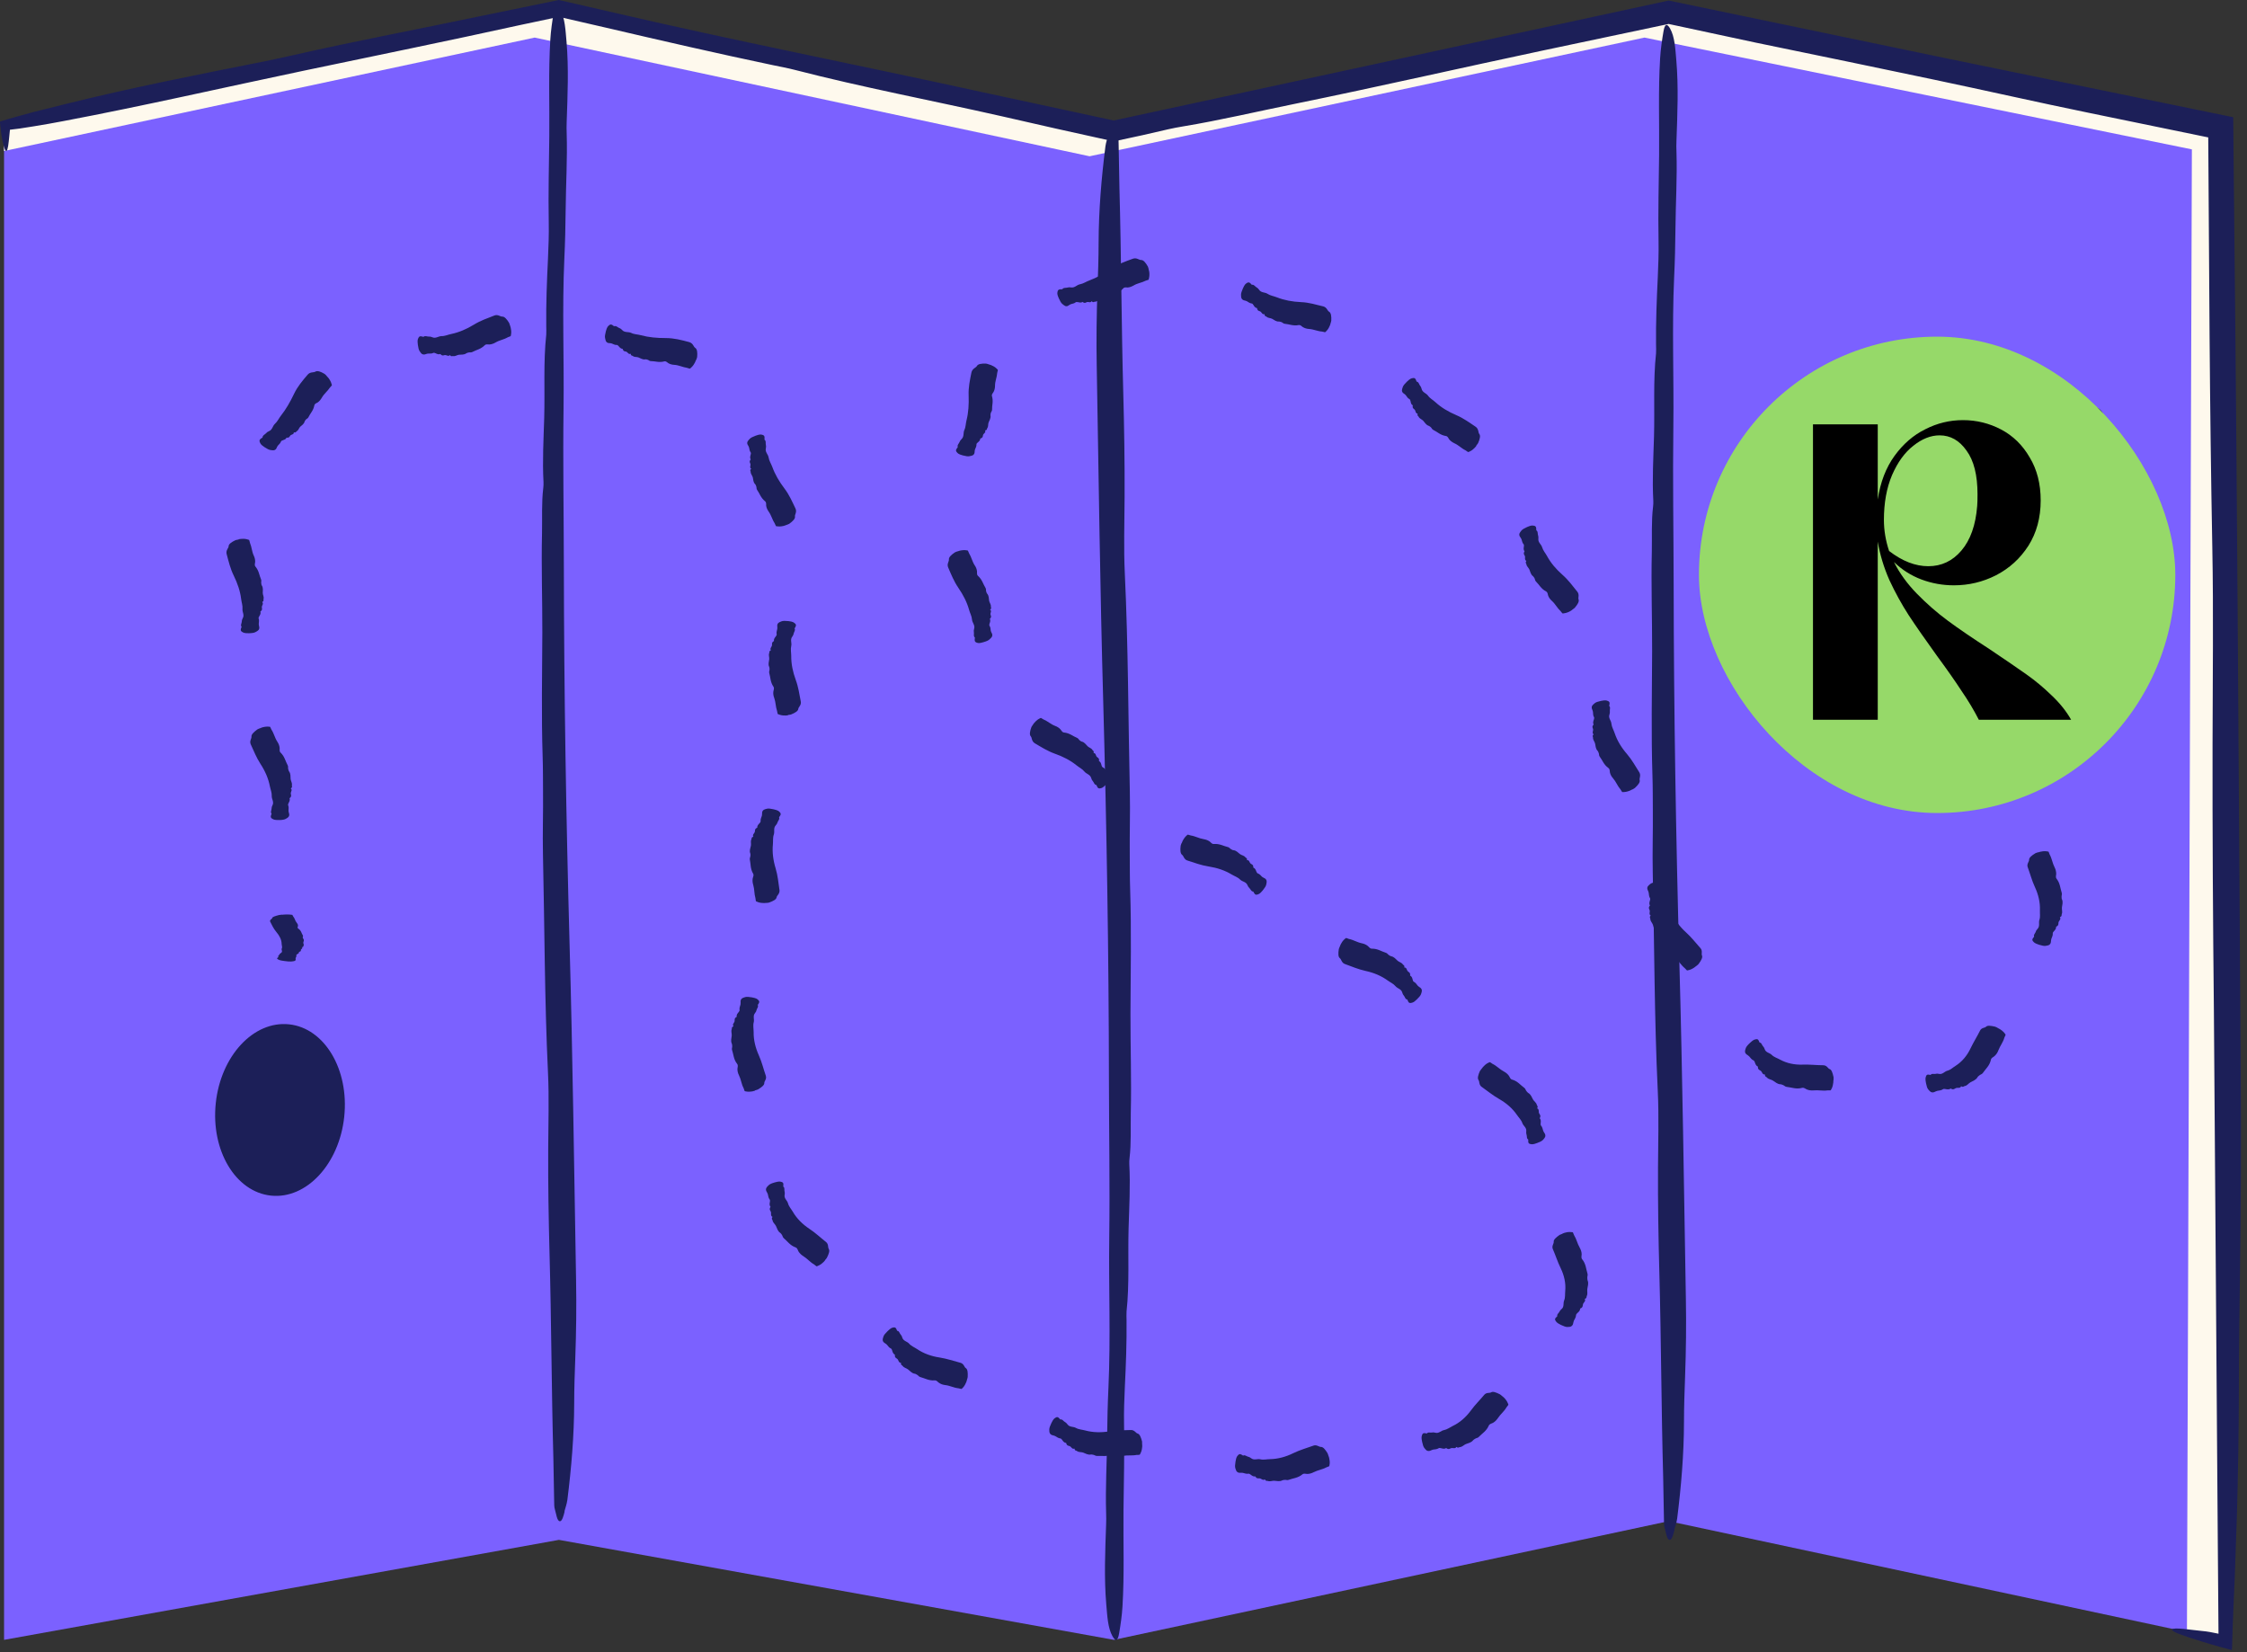 <svg width="287" height="211" viewBox="0 0 287 211" fill="none" xmlns="http://www.w3.org/2000/svg">
<rect x="0" y="0" width="287" height="211" fill="#333333" stroke="none"/>
<g clip-path="url(#clip0_100_60)">
<path d="M142.27 15.96L213.14 0.8L284.02 15.96V209.45L213.14 194.29L142.27 209.45L71.39 196.68L0.52 209.45V15.96L71.39 0.8L142.27 15.96Z" fill="#7B61FF"/>
<path d="M279.96 19.08L210.04 4.8L139.17 19.96L68.29 4.8L0.52 19.29V15.96L71.39 0.8L142.27 15.96L213.14 0.8L284.02 15.96V209.45L279.33 208.36L279.96 19.08Z" fill="#FEF9ED"/>
<path d="M280.43 209.4C280.72 209.49 281 209.59 281.27 209.68C281.65 209.79 282.03 209.91 282.41 210.02C283.2 210.26 284.07 210.5 285.07 210.76C285.07 210.65 285.08 210.51 285.09 210.37L285.18 207.51L285.23 206.26L285.27 205.29C285.33 203.99 285.38 202.69 285.44 201.39C285.53 198.79 285.62 196.17 285.71 193.55C285.86 188.3 285.95 183 285.96 177.65C285.96 172.72 286.03 167.79 286.1 162.91C286.22 154.5 286.26 146.04 286.2 137.7C285.95 101.25 285.77 64.78 285.37 28.34C285.33 23.89 285.28 19.44 285.24 14.97C273.1 12.48 260.95 9.99 248.79 7.49C236.91 5.02 225.03 2.55 213.13 0.07C200.61 2.78 188.06 5.49 175.5 8.21C164.42 10.6 153.34 13 142.25 15.39C136.63 14.18 131 12.96 125.37 11.75C109.55 8.28 93.66 5.17 77.87 1.49C75.72 1 73.57 0.5 71.38 0C68.2 0.66 64.97 1.32 61.75 1.98C53.67 3.68 45.58 5.2 37.51 7.03C36.27 7.31 35.02 7.59 33.77 7.84C25.25 9.53 16.72 11.21 8.32 13.3C6.95 13.64 5.55 13.99 4.2 14.33C3.53 14.51 2.87 14.7 2.23 14.87C1.46 15.08 0.63 15.32 -0.01 15.53C0.08 16.57 0.2 17.51 0.35 18.13C0.55 19 0.71 19.4 0.85 19.26C0.92 19.19 0.98 18.99 1.04 18.65C1.1 18.34 1.15 17.73 1.19 17.37C1.22 17.11 1.24 16.85 1.27 16.57C1.67 16.52 2.08 16.47 2.49 16.42C3.1 16.32 3.72 16.22 4.34 16.13C5.58 15.93 6.83 15.71 8.08 15.47C18.34 13.53 28.6 11.17 38.85 9.02C48.01 7.1 57.2 5.23 66.38 3.21C68.02 2.86 69.69 2.51 71.38 2.15C73.38 2.61 75.41 3.08 77.42 3.54C84.49 5.19 91.56 6.82 98.71 8.32C99.64 8.52 100.61 8.69 101.49 8.92C110.16 11.16 119.11 12.85 127.91 14.84C130.21 15.36 132.53 15.89 134.85 16.42C137.31 16.97 139.78 17.51 142.26 18.06L145.96 17.26L149.22 16.51C149.82 16.37 150.48 16.25 151.08 16.15C155.86 15.36 160.71 14.21 165.49 13.24C176.03 11.09 186.55 8.68 197.12 6.44C202.45 5.32 207.79 4.19 213.13 3.06L224.23 5.44L235.81 7.83C239.52 8.61 243.25 9.38 246.96 10.16C253.59 11.55 260.2 13.06 266.84 14.42C271.91 15.46 276.98 16.5 282.05 17.55C282.11 26.03 282.17 34.51 282.22 42.98C282.29 51.98 282.4 60.97 282.57 69.95C282.73 78.26 282.61 86.66 282.6 95.02C282.58 106.33 282.65 117.65 282.77 128.94C282.93 151.19 283.1 173.48 283.26 195.73L283.36 208.67L283.28 208.65C282.61 208.51 281.92 208.37 281.28 208.32C279.86 208.19 277.59 207.8 277.43 208.13C277.3 208.41 279.07 208.97 280.41 209.41L280.43 209.4Z" fill="#1C1F58"/>
<path d="M72.09 193.05C72.22 192.56 72.39 192.13 72.47 191.56C72.98 187.5 73.33 183.39 73.34 179.2C73.34 177.27 73.41 175.33 73.48 173.42C73.6 170.12 73.64 166.8 73.58 163.53C73.33 149.24 73.15 134.94 72.75 120.65C72.31 104.57 72.04 88.46 72.02 72.34C72.01 65.61 71.89 58.88 71.98 52.14C72.06 45.79 71.79 39.44 72.08 33.08C72.18 30.99 72.23 28.86 72.25 26.75C72.28 23.51 72.48 20.29 72.38 17.04C72.37 16.54 72.35 16.04 72.38 15.54C72.5 12.13 72.65 8.73 72.36 5.33C72.23 3.87 72.17 2.33 71.56 1.26C71.17 0.58 70.89 0.64 70.72 1.63C70.53 2.74 70.36 3.9 70.29 5.06C70.04 9.15 70.2 13.28 70.16 17.39C70.12 21.06 70.02 24.74 70.09 28.42C70.12 29.94 70.06 31.53 69.99 33.07C69.85 35.92 69.74 38.76 69.77 41.63C69.77 42 69.8 42.39 69.77 42.75C69.39 46.26 69.61 49.83 69.51 53.37C69.43 56.09 69.27 58.84 69.42 61.59C69.43 61.83 69.42 62.09 69.39 62.33C69.16 64.23 69.27 66.18 69.23 68.1C69.13 72.32 69.28 76.55 69.27 80.79C69.25 86.08 69.14 91.38 69.31 96.66C69.36 98.15 69.35 99.64 69.36 101.13C69.39 103.78 69.29 106.44 69.35 109.1C69.56 118.39 69.55 127.7 69.99 136.97C70.15 140.23 70.03 143.52 70.02 146.8C70 151.23 70.07 155.67 70.19 160.1C70.43 168.83 70.44 177.57 70.68 186.29C70.71 188.1 70.74 189.91 70.78 191.72C70.78 192.09 70.78 192.52 70.88 192.81C71.05 193.37 71.14 194.27 71.5 194.3C71.8 194.33 71.98 193.6 72.12 193.05H72.09Z" fill="#1C1F58"/>
<path d="M141.57 17.21C141.44 17.7 141.27 18.13 141.19 18.7C140.68 22.76 140.33 26.87 140.32 31.06C140.32 32.99 140.25 34.93 140.18 36.84C140.06 40.14 140.02 43.46 140.08 46.73C140.33 61.02 140.51 75.32 140.91 89.61C141.35 105.69 141.62 121.8 141.64 137.92C141.65 144.65 141.77 151.38 141.68 158.12C141.6 164.47 141.87 170.82 141.58 177.18C141.48 179.27 141.43 181.4 141.41 183.51C141.38 186.75 141.18 189.97 141.28 193.22C141.29 193.72 141.31 194.22 141.28 194.72C141.16 198.13 141.01 201.53 141.3 204.93C141.43 206.39 141.49 207.93 142.1 209C142.49 209.68 142.77 209.62 142.94 208.63C143.13 207.52 143.3 206.36 143.37 205.2C143.62 201.11 143.46 196.98 143.5 192.87C143.54 189.2 143.64 185.52 143.57 181.84C143.54 180.32 143.6 178.73 143.67 177.19C143.81 174.34 143.92 171.5 143.89 168.63C143.89 168.26 143.86 167.87 143.89 167.51C144.27 164 144.05 160.43 144.15 156.89C144.23 154.17 144.39 151.42 144.24 148.67C144.23 148.43 144.24 148.17 144.27 147.93C144.5 146.03 144.39 144.08 144.43 142.16C144.53 137.94 144.38 133.71 144.39 129.47C144.41 124.18 144.52 118.88 144.35 113.6C144.3 112.11 144.31 110.62 144.3 109.13C144.27 106.48 144.37 103.82 144.31 101.16C144.1 91.87 144.11 82.56 143.67 73.29C143.51 70.03 143.63 66.74 143.64 63.46C143.66 59.03 143.59 54.59 143.47 50.16C143.23 41.43 143.22 32.69 142.98 23.97C142.95 22.16 142.92 20.35 142.88 18.54C142.88 18.17 142.88 17.74 142.78 17.45C142.61 16.89 142.52 15.99 142.16 15.96C141.86 15.93 141.68 16.66 141.54 17.21H141.57Z" fill="#1C1F58"/>
<path d="M213.84 195.43C213.97 194.94 214.14 194.51 214.22 193.94C214.73 189.88 215.08 185.77 215.09 181.58C215.09 179.65 215.16 177.71 215.23 175.8C215.35 172.5 215.39 169.18 215.33 165.91C215.08 151.62 214.9 137.32 214.5 123.03C214.06 106.95 213.79 90.84 213.77 74.72C213.76 67.99 213.64 61.26 213.73 54.52C213.81 48.17 213.54 41.82 213.83 35.46C213.93 33.37 213.98 31.24 214 29.13C214.03 25.89 214.23 22.67 214.13 19.42C214.11 18.92 214.1 18.42 214.13 17.92C214.25 14.51 214.4 11.11 214.11 7.71C213.98 6.25 213.92 4.71 213.31 3.64C212.92 2.96 212.64 3.02 212.47 4.01C212.28 5.12 212.11 6.28 212.04 7.44C211.79 11.53 211.95 15.66 211.91 19.77C211.87 23.44 211.77 27.12 211.84 30.8C211.87 32.32 211.81 33.91 211.74 35.45C211.6 38.3 211.49 41.14 211.52 44.01C211.52 44.38 211.55 44.77 211.52 45.13C211.14 48.64 211.36 52.21 211.26 55.75C211.18 58.47 211.02 61.22 211.17 63.97C211.18 64.21 211.17 64.47 211.14 64.71C210.91 66.61 211.02 68.56 210.98 70.48C210.88 74.7 211.03 78.93 211.02 83.17C211 88.46 210.89 93.76 211.06 99.04C211.11 100.53 211.1 102.02 211.11 103.51C211.14 106.16 211.04 108.82 211.1 111.48C211.31 120.77 211.3 130.08 211.74 139.35C211.9 142.61 211.78 145.9 211.77 149.18C211.75 153.61 211.82 158.05 211.94 162.48C212.18 171.21 212.19 179.95 212.43 188.67C212.46 190.48 212.49 192.29 212.53 194.1C212.53 194.47 212.53 194.9 212.63 195.19C212.8 195.75 212.89 196.65 213.25 196.68C213.55 196.71 213.73 195.98 213.87 195.43H213.84Z" fill="#1C1F58"/>
<path d="M43.968 142.637C44.606 136.596 41.45 131.31 36.919 130.832C32.388 130.353 28.197 134.863 27.559 140.904C26.921 146.946 30.076 152.231 34.608 152.71C39.139 153.189 43.329 148.679 43.968 142.637Z" fill="#1C1F58"/>
<path d="M234.07 48.95C239.61 56.22 242.5 59.8 248.17 66.95C244.2 72.57 243.28 74.52 239.34 80.87C238.68 81.96 239.45 82.84 240.82 83.05C242.86 83.37 243.22 83.43 245.26 83.74C246.7 83.96 247.85 83.42 248.67 82.19C250.79 78.71 251.19 77.01 253.54 73.49C256.83 77.85 258.46 80.03 261.7 84.4C262.82 85.98 263.46 86.73 264.86 86.95C266.71 87.24 268.62 87.27 270.44 87.57C271.83 87.8 272.45 87.09 271.44 85.78C266.27 78.9 263.67 75.51 258.36 68.7C262.51 62.82 264.61 59.88 268.42 53.96C269.09 52.93 268.31 51.99 267.02 51.79C265.1 51.5 264.12 51.35 262.13 51.06C260.73 50.85 260.24 51.49 259.43 52.78C256.92 56.62 255.63 58.53 253.08 62.35C249.47 57.62 247.64 55.25 244 50.49C242.86 48.96 242.19 48.1 240.75 47.87C238.86 47.57 236.93 47.52 235.07 47.2C233.66 46.96 233.02 47.66 234.05 48.97L234.07 48.95Z" fill="#1C1F58"/>
<path d="M36.03 116.82C35.9 116.84 35.72 116.85 35.65 116.87C35.13 117 34.78 117.12 34.77 117.25C34.77 117.31 34.69 117.37 34.62 117.42C34.5 117.52 34.46 117.62 34.51 117.72C34.74 118.15 34.91 118.58 35.29 119.03C35.72 119.53 35.96 120.04 35.97 120.53C35.97 120.74 36.09 120.95 35.99 121.15C35.9 121.34 36.17 121.55 35.87 121.73C35.77 121.79 35.71 121.85 35.69 121.91C35.66 122.01 35.46 122.09 35.55 122.2C35.56 122.22 35.57 122.23 35.55 122.25C35.42 122.34 35.27 122.44 35.56 122.56C35.68 122.62 35.74 122.67 36.35 122.75C36.74 122.8 37.01 122.83 37.19 122.81C37.38 122.79 37.55 122.77 37.62 122.74C37.87 122.63 37.72 122.49 37.76 122.36C37.8 122.25 37.9 122.14 37.85 122.02C37.83 121.97 37.88 121.92 37.96 121.88C38.1 121.8 38.22 121.72 38.19 121.62C38.19 121.61 38.16 121.59 38.19 121.58C38.57 121.49 38.36 121.36 38.46 121.26C38.54 121.18 38.71 121.1 38.56 121C38.55 121 38.56 120.98 38.59 120.98C38.82 120.93 38.71 120.86 38.76 120.8C38.87 120.67 38.72 120.53 38.74 120.39C38.77 120.22 38.89 120.06 38.72 119.88C38.67 119.83 38.69 119.78 38.67 119.74C38.64 119.65 38.75 119.57 38.69 119.49C38.49 119.19 38.51 118.89 38.08 118.59C37.93 118.48 38.05 118.38 38.06 118.28C38.08 118.14 38.02 118 37.9 117.86C37.67 117.58 37.67 117.31 37.44 117.04C37.41 116.98 37.39 116.93 37.35 116.87C37.35 116.86 37.35 116.84 37.25 116.84C37.08 116.82 36.99 116.8 36.63 116.8C36.33 116.8 36.15 116.83 36 116.84L36.03 116.82Z" fill="#1C1F58"/>
<path d="M33.22 93.01C33.1 93.06 32.93 93.12 32.86 93.17C32.4 93.51 32.09 93.82 32.12 94.08C32.13 94.2 32.08 94.33 32.03 94.46C31.94 94.68 31.94 94.89 32.03 95.08C32.42 95.91 32.74 96.76 33.27 97.57C33.87 98.49 34.28 99.44 34.47 100.43C34.55 100.84 34.73 101.24 34.71 101.67C34.69 102.07 35.03 102.42 34.8 102.86C34.72 103 34.69 103.14 34.69 103.27C34.69 103.47 34.53 103.7 34.66 103.88C34.68 103.91 34.7 103.94 34.68 103.97C34.59 104.2 34.48 104.42 34.8 104.59C34.94 104.66 35.01 104.75 35.63 104.74C36.03 104.74 36.3 104.69 36.46 104.61C36.64 104.52 36.79 104.42 36.85 104.34C37.06 104.05 36.85 103.82 36.85 103.56C36.85 103.33 36.91 103.09 36.81 102.87C36.77 102.78 36.81 102.67 36.86 102.57C36.97 102.37 37.05 102.18 37 102.01C37 101.99 36.96 101.97 37 101.94C37.34 101.67 37.09 101.48 37.15 101.24C37.2 101.06 37.34 100.87 37.15 100.72C37.13 100.71 37.15 100.69 37.18 100.67C37.39 100.52 37.26 100.41 37.28 100.29C37.34 100.01 37.15 99.77 37.12 99.51C37.09 99.18 37.15 98.83 36.92 98.53C36.86 98.45 36.85 98.35 36.82 98.26C36.76 98.1 36.84 97.92 36.75 97.76C36.45 97.22 36.37 96.64 35.84 96.13C35.65 95.95 35.74 95.73 35.72 95.53C35.69 95.25 35.59 94.99 35.42 94.73C35.09 94.23 35 93.69 34.67 93.19C34.62 93.08 34.58 92.98 34.52 92.87C34.51 92.85 34.51 92.82 34.41 92.82C34.23 92.82 34.14 92.78 33.79 92.84C33.49 92.89 33.32 92.97 33.19 93.03L33.22 93.01Z" fill="#1C1F58"/>
<path d="M30.47 68.91C30.34 68.94 30.16 68.96 30.09 68.99C29.57 69.23 29.21 69.49 29.2 69.76C29.2 69.89 29.12 70.01 29.05 70.13C28.93 70.34 28.89 70.56 28.95 70.77C29.2 71.7 29.41 72.62 29.85 73.51C30.34 74.51 30.68 75.5 30.8 76.51C30.85 76.93 31.01 77.34 30.97 77.77C30.93 78.18 31.25 78.54 31 78.97C30.92 79.11 30.88 79.25 30.88 79.39C30.88 79.6 30.7 79.82 30.83 80.01C30.85 80.04 30.86 80.07 30.85 80.1C30.75 80.33 30.64 80.56 30.96 80.73C31.1 80.8 31.17 80.89 31.79 80.88C32.18 80.87 32.46 80.83 32.62 80.74C32.8 80.65 32.96 80.55 33.02 80.47C33.23 80.19 33.04 79.95 33.05 79.7C33.05 79.47 33.13 79.23 33.04 79.02C33 78.93 33.04 78.83 33.11 78.72C33.23 78.53 33.32 78.34 33.27 78.17C33.27 78.15 33.23 78.13 33.27 78.1C33.62 77.84 33.38 77.65 33.46 77.43C33.52 77.26 33.67 77.07 33.5 76.92C33.48 76.91 33.5 76.89 33.53 76.87C33.75 76.73 33.62 76.63 33.66 76.5C33.74 76.24 33.56 75.99 33.56 75.74C33.56 75.42 33.64 75.09 33.44 74.78C33.38 74.69 33.39 74.6 33.37 74.51C33.33 74.35 33.42 74.18 33.35 74.03C33.11 73.48 33.09 72.92 32.63 72.37C32.47 72.18 32.58 71.97 32.59 71.77C32.6 71.5 32.54 71.23 32.41 70.96C32.16 70.43 32.16 69.89 31.93 69.35C31.9 69.24 31.88 69.13 31.84 69.01C31.84 68.99 31.84 68.96 31.75 68.94C31.58 68.9 31.49 68.84 31.13 68.82C30.83 68.81 30.65 68.85 30.5 68.87L30.47 68.91Z" fill="#1C1F58"/>
<path d="M41.74 48.03C41.65 47.94 41.53 47.8 41.46 47.76C40.97 47.46 40.55 47.32 40.3 47.46C40.19 47.53 40.04 47.54 39.9 47.56C39.65 47.58 39.44 47.68 39.29 47.86C38.64 48.62 38 49.37 37.56 50.3C37.06 51.34 36.54 52.26 35.89 53.08C35.62 53.42 35.45 53.83 35.12 54.13C34.8 54.41 34.81 54.9 34.34 55.08C34.19 55.14 34.07 55.23 33.98 55.34C33.84 55.5 33.57 55.58 33.54 55.82C33.54 55.86 33.53 55.89 33.5 55.91C33.28 56.04 33.04 56.17 33.2 56.51C33.27 56.65 33.27 56.77 33.78 57.11C34.11 57.33 34.35 57.45 34.54 57.48C34.74 57.51 34.92 57.53 35.02 57.5C35.35 57.41 35.32 57.12 35.48 56.93C35.62 56.76 35.81 56.63 35.88 56.41C35.91 56.32 36 56.27 36.11 56.24C36.31 56.17 36.5 56.1 36.57 55.95C36.57 55.93 36.57 55.9 36.61 55.9C37.03 55.95 36.97 55.66 37.17 55.56C37.32 55.48 37.55 55.46 37.52 55.24C37.52 55.22 37.54 55.22 37.57 55.23C37.82 55.29 37.8 55.13 37.9 55.08C38.13 54.96 38.17 54.69 38.33 54.52C38.55 54.32 38.82 54.17 38.91 53.84C38.93 53.75 39 53.7 39.05 53.62C39.13 53.49 39.31 53.46 39.38 53.32C39.62 52.8 40.02 52.46 40.15 51.78C40.2 51.54 40.42 51.5 40.58 51.4C40.8 51.25 40.96 51.04 41.11 50.79C41.39 50.29 41.82 49.99 42.14 49.5C42.22 49.42 42.3 49.33 42.37 49.24C42.39 49.22 42.41 49.21 42.37 49.12C42.31 48.95 42.31 48.85 42.13 48.54C41.98 48.28 41.84 48.15 41.74 48.05V48.03Z" fill="#1C1F58"/>
<path d="M65.15 41.6C65.11 41.48 65.06 41.3 65.02 41.23C64.72 40.74 64.42 40.42 64.16 40.44C64.04 40.44 63.91 40.39 63.78 40.33C63.56 40.23 63.34 40.22 63.14 40.3C62.26 40.65 61.38 40.94 60.54 41.46C59.59 42.04 58.63 42.45 57.64 42.66C57.22 42.74 56.83 42.94 56.4 42.93C55.99 42.93 55.66 43.28 55.2 43.07C55.05 43 54.91 42.98 54.77 42.99C54.56 43 54.32 42.86 54.14 42.99C54.11 43.01 54.08 43.03 54.05 43.02C53.81 42.95 53.57 42.85 53.43 43.19C53.37 43.33 53.29 43.42 53.37 44.03C53.42 44.42 53.49 44.69 53.59 44.84C53.7 45.01 53.81 45.16 53.9 45.21C54.2 45.39 54.41 45.18 54.66 45.16C54.89 45.15 55.13 45.19 55.33 45.08C55.42 45.04 55.52 45.07 55.63 45.12C55.83 45.22 56.02 45.29 56.19 45.23C56.21 45.23 56.23 45.19 56.26 45.23C56.54 45.56 56.71 45.3 56.94 45.36C57.12 45.4 57.31 45.54 57.45 45.36C57.46 45.34 57.48 45.36 57.5 45.38C57.65 45.59 57.75 45.45 57.87 45.48C58.14 45.54 58.37 45.34 58.62 45.31C58.94 45.28 59.27 45.34 59.57 45.12C59.65 45.06 59.74 45.06 59.83 45.03C59.99 44.97 60.16 45.05 60.31 44.97C60.84 44.68 61.4 44.61 61.91 44.1C62.09 43.92 62.3 44.01 62.51 44C62.78 43.98 63.05 43.89 63.3 43.74C63.81 43.44 64.35 43.38 64.86 43.08C64.97 43.04 65.08 43 65.19 42.95C65.21 42.95 65.24 42.94 65.25 42.85C65.27 42.67 65.32 42.58 65.29 42.22C65.26 41.92 65.2 41.74 65.16 41.61L65.15 41.6Z" fill="#1C1F58"/>
<path d="M88.91 45.99C88.96 45.87 89.03 45.7 89.04 45.62C89.1 45.05 89.05 44.6 88.81 44.44C88.7 44.37 88.62 44.24 88.55 44.11C88.42 43.89 88.24 43.75 88.01 43.69C87.04 43.43 86.09 43.18 85.06 43.18C83.91 43.18 82.86 43.09 81.87 42.82C81.46 42.7 81.01 42.72 80.62 42.52C80.25 42.34 79.79 42.52 79.46 42.15C79.35 42.03 79.23 41.94 79.1 41.9C78.9 41.83 78.74 41.6 78.51 41.66C78.48 41.66 78.44 41.67 78.41 41.66C78.22 41.5 78.02 41.32 77.76 41.58C77.65 41.69 77.54 41.73 77.38 42.33C77.28 42.71 77.24 42.98 77.28 43.16C77.32 43.36 77.36 43.54 77.42 43.62C77.62 43.91 77.9 43.78 78.13 43.87C78.34 43.95 78.54 44.08 78.77 44.06C78.86 44.06 78.95 44.13 79.02 44.22C79.16 44.39 79.3 44.53 79.47 44.55C79.49 44.55 79.52 44.53 79.53 44.57C79.65 44.99 79.9 44.82 80.08 44.97C80.22 45.09 80.33 45.29 80.52 45.18C80.54 45.18 80.55 45.19 80.55 45.22C80.6 45.47 80.74 45.39 80.83 45.47C81.03 45.64 81.31 45.56 81.54 45.65C81.82 45.76 82.08 45.96 82.42 45.9C82.52 45.88 82.59 45.92 82.68 45.94C82.84 45.96 82.94 46.12 83.1 46.12C83.68 46.12 84.16 46.34 84.84 46.16C85.08 46.1 85.2 46.29 85.37 46.39C85.6 46.52 85.85 46.59 86.14 46.6C86.71 46.64 87.16 46.89 87.74 46.98C87.85 47.01 87.95 47.05 88.07 47.08C88.09 47.08 88.11 47.1 88.18 47.04C88.31 46.91 88.4 46.87 88.6 46.58C88.77 46.33 88.83 46.16 88.88 46.02L88.91 45.99Z" fill="#1C1F58"/>
<path d="M100.45 67.05C100.57 67 100.74 66.95 100.81 66.9C101.27 66.57 101.58 66.25 101.54 65.98C101.52 65.86 101.57 65.72 101.62 65.59C101.7 65.36 101.7 65.14 101.6 64.94C101.18 64.07 100.81 63.2 100.2 62.4C99.52 61.5 98.99 60.6 98.64 59.63C98.49 59.23 98.24 58.86 98.17 58.43C98.11 58.02 97.7 57.75 97.82 57.26C97.86 57.1 97.85 56.95 97.82 56.82C97.77 56.62 97.86 56.35 97.69 56.2C97.66 56.18 97.64 56.15 97.64 56.12C97.67 55.87 97.7 55.6 97.34 55.53C97.19 55.5 97.09 55.44 96.51 55.65C96.14 55.79 95.9 55.91 95.77 56.04C95.63 56.19 95.51 56.32 95.47 56.42C95.35 56.75 95.61 56.9 95.67 57.14C95.73 57.36 95.73 57.59 95.87 57.77C95.93 57.84 95.92 57.95 95.88 58.07C95.82 58.28 95.78 58.48 95.86 58.63C95.87 58.65 95.91 58.66 95.88 58.69C95.61 59.02 95.88 59.14 95.86 59.37C95.84 59.55 95.74 59.75 95.94 59.85C95.96 59.85 95.94 59.88 95.92 59.9C95.74 60.08 95.88 60.15 95.88 60.27C95.87 60.53 96.08 60.72 96.15 60.97C96.22 61.27 96.2 61.6 96.46 61.85C96.53 61.92 96.54 62.01 96.58 62.09C96.65 62.23 96.6 62.41 96.69 62.55C97.03 63.03 97.16 63.57 97.71 64.02C97.91 64.18 97.84 64.4 97.86 64.6C97.9 64.87 98.02 65.12 98.19 65.36C98.53 65.84 98.63 66.36 98.95 66.85C99 66.96 99.04 67.06 99.1 67.17C99.11 67.19 99.11 67.22 99.21 67.22C99.39 67.22 99.48 67.27 99.84 67.22C100.14 67.18 100.31 67.1 100.45 67.05Z" fill="#1C1F58"/>
<path d="M100.65 91.32C100.78 91.3 100.96 91.29 101.03 91.26C101.56 91.05 101.93 90.82 101.96 90.56C101.97 90.44 102.05 90.32 102.13 90.21C102.27 90.01 102.32 89.81 102.28 89.6C102.1 88.68 101.98 87.77 101.64 86.85C101.26 85.81 101.05 84.79 101.06 83.78C101.06 83.36 100.96 82.93 101.06 82.51C101.16 82.11 100.89 81.71 101.19 81.32C101.29 81.19 101.35 81.06 101.37 80.93C101.4 80.73 101.6 80.53 101.51 80.32C101.5 80.29 101.48 80.26 101.51 80.23C101.64 80.02 101.79 79.8 101.49 79.59C101.36 79.5 101.3 79.4 100.69 79.33C100.3 79.29 100.02 79.29 99.85 79.35C99.66 79.42 99.49 79.49 99.42 79.56C99.17 79.81 99.33 80.07 99.28 80.32C99.24 80.55 99.14 80.77 99.2 81C99.22 81.09 99.17 81.19 99.09 81.29C98.95 81.46 98.83 81.63 98.85 81.81C98.85 81.83 98.88 81.86 98.85 81.88C98.47 82.09 98.68 82.31 98.57 82.53C98.49 82.69 98.32 82.86 98.46 83.03C98.47 83.05 98.46 83.06 98.43 83.07C98.2 83.18 98.3 83.3 98.25 83.42C98.14 83.67 98.28 83.94 98.25 84.2C98.22 84.52 98.08 84.84 98.25 85.18C98.29 85.27 98.28 85.37 98.29 85.46C98.31 85.62 98.2 85.78 98.25 85.95C98.42 86.53 98.38 87.11 98.79 87.71C98.93 87.92 98.8 88.12 98.78 88.32C98.74 88.59 98.78 88.87 98.89 89.15C99.09 89.71 99.06 90.25 99.25 90.81C99.27 90.92 99.29 91.04 99.32 91.15C99.32 91.17 99.32 91.2 99.41 91.23C99.58 91.28 99.66 91.34 100.02 91.38C100.32 91.41 100.5 91.38 100.65 91.36V91.32Z" fill="#1C1F58"/>
<path d="M97.85 115.33C97.98 115.32 98.16 115.31 98.23 115.28C98.77 115.09 99.15 114.88 99.19 114.62C99.21 114.5 99.29 114.39 99.38 114.28C99.52 114.09 99.59 113.89 99.56 113.68C99.42 112.76 99.35 111.85 99.07 110.92C98.75 109.87 98.62 108.84 98.72 107.84C98.76 107.42 98.69 106.99 98.84 106.58C98.97 106.2 98.75 105.77 99.09 105.41C99.2 105.29 99.27 105.17 99.31 105.04C99.36 104.84 99.59 104.67 99.52 104.45C99.51 104.42 99.5 104.38 99.52 104.36C99.67 104.16 99.84 103.97 99.58 103.72C99.47 103.61 99.42 103.51 98.82 103.37C98.44 103.28 98.16 103.25 97.98 103.29C97.78 103.33 97.61 103.39 97.53 103.45C97.25 103.67 97.38 103.95 97.31 104.2C97.24 104.42 97.12 104.64 97.15 104.87C97.16 104.97 97.1 105.06 97.01 105.15C96.85 105.31 96.72 105.47 96.72 105.65C96.72 105.67 96.75 105.7 96.71 105.72C96.31 105.89 96.5 106.14 96.37 106.34C96.27 106.5 96.09 106.65 96.22 106.84C96.23 106.86 96.22 106.87 96.18 106.88C95.94 106.97 96.03 107.1 95.97 107.22C95.84 107.47 95.96 107.75 95.91 108.01C95.85 108.33 95.69 108.65 95.83 109C95.87 109.1 95.84 109.19 95.85 109.28C95.85 109.45 95.74 109.6 95.77 109.77C95.9 110.37 95.82 110.95 96.19 111.58C96.32 111.8 96.18 111.99 96.14 112.19C96.09 112.46 96.12 112.75 96.21 113.04C96.38 113.61 96.32 114.15 96.49 114.72C96.51 114.84 96.52 114.95 96.54 115.07C96.54 115.09 96.54 115.12 96.63 115.15C96.8 115.21 96.88 115.27 97.23 115.32C97.53 115.36 97.71 115.34 97.86 115.32L97.85 115.33Z" fill="#1C1F58"/>
<path d="M96.44 139.27C96.57 139.23 96.74 139.19 96.81 139.15C97.3 138.86 97.63 138.59 97.62 138.34C97.62 138.22 97.68 138.1 97.74 137.99C97.85 137.79 97.88 137.59 97.81 137.39C97.52 136.55 97.32 135.68 96.93 134.81C96.49 133.83 96.24 132.82 96.26 131.82C96.26 131.4 96.16 130.98 96.27 130.57C96.38 130.18 96.12 129.77 96.44 129.39C96.54 129.27 96.61 129.14 96.63 129.01C96.67 128.81 96.88 128.63 96.8 128.42C96.79 128.39 96.78 128.36 96.8 128.33C96.94 128.13 97.1 127.93 96.82 127.7C96.7 127.6 96.65 127.5 96.04 127.39C95.65 127.32 95.38 127.3 95.2 127.35C95 127.4 94.83 127.47 94.76 127.53C94.49 127.77 94.64 128.04 94.58 128.3C94.53 128.53 94.41 128.75 94.46 128.99C94.48 129.09 94.42 129.18 94.34 129.28C94.19 129.45 94.07 129.62 94.09 129.81C94.09 129.83 94.12 129.86 94.09 129.88C93.7 130.08 93.91 130.32 93.79 130.54C93.7 130.71 93.53 130.88 93.68 131.06C93.69 131.08 93.68 131.09 93.64 131.11C93.4 131.22 93.51 131.35 93.46 131.47C93.35 131.74 93.49 132.01 93.46 132.28C93.43 132.62 93.31 132.95 93.47 133.3C93.52 133.4 93.5 133.49 93.52 133.59C93.55 133.76 93.44 133.93 93.5 134.1C93.7 134.7 93.69 135.3 94.15 135.88C94.31 136.09 94.2 136.3 94.19 136.51C94.18 136.79 94.25 137.08 94.39 137.35C94.66 137.9 94.69 138.45 94.98 138.99C95.02 139.1 95.06 139.21 95.1 139.33C95.1 139.35 95.1 139.38 95.2 139.39C95.38 139.41 95.47 139.46 95.82 139.43C96.12 139.41 96.3 139.35 96.44 139.3V139.27Z" fill="#1C1F58"/>
<path d="M105.37 160.96C105.45 160.86 105.58 160.73 105.61 160.66C105.87 160.15 106 159.75 105.86 159.54C105.8 159.44 105.78 159.31 105.77 159.18C105.75 158.95 105.67 158.77 105.51 158.64C104.81 158.09 104.18 157.48 103.39 156.96C102.5 156.37 101.77 155.64 101.27 154.78C101.06 154.42 100.76 154.11 100.65 153.7C100.55 153.31 100.12 153.08 100.22 152.6C100.25 152.44 100.25 152.3 100.21 152.18C100.15 151.99 100.25 151.73 100.08 151.59C100.05 151.57 100.03 151.54 100.04 151.51C100.07 151.27 100.12 151.02 99.77 150.95C99.62 150.92 99.53 150.86 98.94 151.03C98.56 151.14 98.31 151.25 98.18 151.38C98.03 151.52 97.91 151.65 97.87 151.75C97.74 152.09 98 152.27 98.07 152.52C98.13 152.75 98.14 153.01 98.3 153.19C98.36 153.27 98.36 153.38 98.34 153.5C98.29 153.72 98.27 153.94 98.38 154.09C98.39 154.11 98.43 154.12 98.41 154.16C98.17 154.53 98.47 154.64 98.48 154.89C98.49 155.08 98.43 155.32 98.65 155.41C98.67 155.41 98.66 155.44 98.65 155.47C98.5 155.69 98.66 155.75 98.68 155.88C98.72 156.17 98.99 156.34 99.11 156.59C99.26 156.9 99.33 157.26 99.66 157.47C99.75 157.53 99.79 157.62 99.85 157.69C99.96 157.82 99.96 158.02 100.1 158.14C100.59 158.55 100.91 159.07 101.61 159.32C101.86 159.41 101.88 159.65 101.98 159.83C102.13 160.07 102.34 160.28 102.6 160.44C103.12 160.76 103.45 161.2 103.98 161.5C104.07 161.57 104.16 161.65 104.26 161.72C104.28 161.73 104.3 161.76 104.38 161.72C104.54 161.64 104.64 161.63 104.93 161.42C105.17 161.24 105.29 161.09 105.38 160.98L105.37 160.96Z" fill="#1C1F58"/>
<path d="M123.5 176.25C123.54 176.12 123.6 175.96 123.6 175.88C123.63 175.31 123.59 174.89 123.37 174.75C123.27 174.69 123.2 174.57 123.14 174.45C123.03 174.25 122.87 174.11 122.67 174.06C121.8 173.83 120.96 173.54 120.02 173.39C118.95 173.23 117.98 172.88 117.15 172.32C116.81 172.09 116.4 171.94 116.12 171.62C115.86 171.32 115.37 171.3 115.24 170.83C115.2 170.67 115.13 170.55 115.04 170.46C114.9 170.32 114.87 170.03 114.65 169.99C114.62 169.99 114.59 169.97 114.57 169.94C114.48 169.71 114.42 169.47 114.07 169.56C113.92 169.6 113.81 169.59 113.37 170.02C113.09 170.29 112.91 170.51 112.85 170.68C112.78 170.87 112.73 171.05 112.74 171.15C112.78 171.51 113.09 171.55 113.27 171.74C113.43 171.91 113.55 172.14 113.78 172.23C113.87 172.27 113.92 172.37 113.95 172.49C114.01 172.71 114.09 172.91 114.25 173C114.27 173.01 114.31 173 114.3 173.05C114.25 173.49 114.57 173.45 114.69 173.67C114.78 173.84 114.83 174.08 115.06 174.06C115.08 174.06 115.08 174.08 115.08 174.11C115.04 174.37 115.21 174.35 115.29 174.46C115.45 174.7 115.76 174.74 115.98 174.91C116.25 175.12 116.47 175.41 116.84 175.46C116.95 175.47 117.02 175.54 117.11 175.58C117.27 175.65 117.35 175.83 117.53 175.88C118.14 176.04 118.64 176.37 119.38 176.31C119.64 176.29 119.75 176.5 119.93 176.62C120.16 176.78 120.44 176.88 120.74 176.91C121.34 176.98 121.82 177.26 122.42 177.32C122.53 177.35 122.65 177.38 122.77 177.4C122.79 177.4 122.82 177.42 122.88 177.35C123 177.21 123.09 177.17 123.26 176.86C123.41 176.6 123.46 176.42 123.5 176.28V176.25Z" fill="#1C1F58"/>
<path d="M145.88 184.5C145.88 184.37 145.88 184.19 145.87 184.11C145.73 183.56 145.56 183.17 145.31 183.1C145.2 183.07 145.1 182.98 145 182.88C144.83 182.72 144.64 182.64 144.44 182.65C143.54 182.69 142.64 182.66 141.7 182.82C140.63 182.99 139.6 182.97 138.63 182.71C138.23 182.6 137.79 182.59 137.42 182.38C137.07 182.18 136.61 182.32 136.33 181.91C136.24 181.78 136.13 181.68 136.01 181.62C135.83 181.53 135.71 181.27 135.49 181.3C135.46 181.3 135.42 181.3 135.4 181.28C135.24 181.09 135.1 180.88 134.8 181.09C134.67 181.18 134.56 181.2 134.29 181.76C134.12 182.11 134.03 182.37 134.02 182.56C134.02 182.77 134.03 182.95 134.08 183.04C134.24 183.36 134.54 183.3 134.77 183.42C134.98 183.53 135.17 183.7 135.41 183.72C135.51 183.72 135.59 183.81 135.66 183.91C135.79 184.1 135.92 184.26 136.11 184.29C136.13 184.29 136.17 184.27 136.18 184.32C136.27 184.75 136.56 184.61 136.74 184.78C136.88 184.91 137 185.12 137.21 185.02C137.23 185.02 137.24 185.03 137.25 185.07C137.3 185.33 137.45 185.25 137.55 185.33C137.78 185.51 138.08 185.44 138.34 185.53C138.66 185.65 138.95 185.85 139.33 185.78C139.43 185.76 139.52 185.8 139.62 185.81C139.79 185.83 139.93 185.97 140.11 185.96C140.74 185.92 141.31 186.08 141.99 185.79C142.23 185.69 142.4 185.85 142.6 185.92C142.87 186 143.16 186.01 143.46 185.95C144.05 185.84 144.59 185.95 145.18 185.83C145.3 185.83 145.42 185.83 145.53 185.81C145.55 185.81 145.58 185.81 145.62 185.73C145.69 185.57 145.76 185.49 145.84 185.14C145.9 184.85 145.9 184.66 145.89 184.51L145.88 184.5Z" fill="#1C1F58"/>
<path d="M169.69 185.98C169.65 185.86 169.6 185.68 169.56 185.61C169.26 185.12 168.99 184.8 168.73 184.81C168.61 184.81 168.49 184.75 168.37 184.7C168.16 184.6 167.96 184.57 167.77 184.64C166.92 184.95 166.07 185.18 165.2 185.6C164.23 186.08 163.23 186.35 162.23 186.37C161.81 186.37 161.39 186.49 160.98 186.39C160.59 186.29 160.19 186.56 159.8 186.25C159.67 186.15 159.55 186.09 159.42 186.06C159.22 186.02 159.03 185.81 158.83 185.9C158.8 185.91 158.77 185.92 158.74 185.9C158.54 185.77 158.34 185.6 158.11 185.89C158.01 186.01 157.91 186.07 157.81 186.67C157.74 187.06 157.73 187.33 157.78 187.51C157.84 187.71 157.9 187.88 157.97 187.95C158.21 188.21 158.48 188.07 158.74 188.12C158.97 188.17 159.2 188.28 159.44 188.23C159.54 188.21 159.64 188.27 159.73 188.34C159.91 188.48 160.08 188.6 160.27 188.58C160.29 188.58 160.32 188.55 160.34 188.58C160.55 188.96 160.79 188.75 161.01 188.86C161.18 188.94 161.36 189.11 161.53 188.96C161.55 188.95 161.56 188.96 161.58 188.99C161.7 189.22 161.83 189.11 161.95 189.16C162.22 189.26 162.49 189.11 162.76 189.13C163.1 189.15 163.44 189.26 163.78 189.08C163.87 189.03 163.97 189.04 164.07 189.02C164.24 188.99 164.41 189.09 164.58 189.02C165.17 188.8 165.77 188.79 166.34 188.32C166.54 188.15 166.75 188.26 166.96 188.26C167.24 188.26 167.52 188.18 167.79 188.04C168.33 187.76 168.88 187.71 169.41 187.42C169.52 187.38 169.63 187.34 169.74 187.29C169.76 187.29 169.79 187.28 169.8 187.19C169.82 187.01 169.87 186.92 169.83 186.57C169.8 186.27 169.74 186.1 169.69 185.96V185.98Z" fill="#1C1F58"/>
<path d="M191.88 178.33C191.78 178.25 191.65 178.12 191.58 178.09C191.07 177.83 190.68 177.7 190.47 177.83C190.38 177.89 190.24 177.9 190.11 177.91C189.89 177.92 189.71 178 189.58 178.15C189.03 178.82 188.41 179.41 187.86 180.17C187.23 181.02 186.46 181.7 185.56 182.13C185.19 182.31 184.85 182.58 184.44 182.66C184.05 182.72 183.78 183.13 183.31 182.99C183.16 182.94 183.02 182.94 182.89 182.97C182.69 183.01 182.44 182.89 182.29 183.05C182.27 183.07 182.24 183.09 182.21 183.09C181.97 183.04 181.73 182.96 181.63 183.31C181.59 183.46 181.51 183.55 181.64 184.15C181.72 184.54 181.81 184.8 181.92 184.94C182.05 185.1 182.17 185.24 182.26 185.28C182.59 185.43 182.79 185.2 183.05 185.15C183.28 185.11 183.54 185.12 183.74 184.98C183.82 184.92 183.94 184.94 184.06 184.97C184.28 185.03 184.49 185.08 184.66 184.98C184.68 184.97 184.69 184.93 184.73 184.96C185.08 185.23 185.22 184.94 185.47 184.95C185.66 184.95 185.89 185.04 186 184.82C186 184.8 186.03 184.82 186.06 184.83C186.27 184.99 186.34 184.83 186.47 184.83C186.77 184.81 186.96 184.56 187.22 184.45C187.54 184.32 187.91 184.27 188.15 183.96C188.22 183.87 188.31 183.84 188.39 183.78C188.53 183.67 188.74 183.68 188.86 183.55C189.31 183.08 189.85 182.79 190.15 182.1C190.25 181.86 190.49 181.84 190.68 181.74C190.94 181.6 191.14 181.39 191.32 181.13C191.66 180.61 192.12 180.28 192.42 179.75C192.49 179.66 192.57 179.56 192.64 179.46C192.65 179.44 192.68 179.42 192.64 179.34C192.56 179.18 192.55 179.08 192.34 178.79C192.16 178.55 192.01 178.44 191.9 178.34L191.88 178.33Z" fill="#1C1F58"/>
<path d="M199.56 157.58C199.44 157.63 199.27 157.69 199.2 157.73C198.73 158.06 198.42 158.35 198.45 158.6C198.46 158.71 198.41 158.84 198.36 158.96C198.27 159.17 198.26 159.37 198.34 159.55C198.69 160.34 198.93 161.14 199.34 161.98C199.8 162.92 200.01 163.92 199.92 164.89C199.88 165.29 199.94 165.72 199.78 166.11C199.63 166.47 199.82 166.91 199.44 167.21C199.32 167.31 199.23 167.42 199.18 167.54C199.1 167.72 198.86 167.85 198.9 168.06C198.9 168.09 198.9 168.12 198.88 168.15C198.7 168.31 198.5 168.45 198.71 168.73C198.8 168.85 198.83 168.96 199.38 169.23C199.74 169.4 199.99 169.49 200.18 169.49C200.39 169.49 200.57 169.47 200.66 169.42C200.99 169.24 200.91 168.93 201.03 168.68C201.14 168.46 201.29 168.25 201.3 167.99C201.3 167.89 201.38 167.8 201.47 167.71C201.65 167.56 201.81 167.4 201.82 167.2C201.82 167.17 201.8 167.14 201.84 167.13C202.26 166.98 202.1 166.69 202.24 166.47C202.35 166.3 202.55 166.14 202.42 165.93C202.41 165.91 202.42 165.9 202.46 165.88C202.71 165.79 202.61 165.63 202.68 165.51C202.81 165.23 202.7 164.93 202.74 164.64C202.79 164.28 202.94 163.92 202.78 163.55C202.74 163.45 202.76 163.34 202.74 163.24C202.72 163.06 202.82 162.88 202.77 162.7C202.57 162.07 202.57 161.43 202.09 160.85C201.92 160.64 202.02 160.42 202.02 160.21C202.02 159.92 201.92 159.63 201.77 159.36C201.46 158.82 201.37 158.28 201.05 157.76C201 157.65 200.96 157.54 200.91 157.43C200.9 157.41 200.9 157.38 200.8 157.38C200.62 157.38 200.53 157.33 200.18 157.38C199.88 157.43 199.71 157.5 199.57 157.56L199.56 157.58Z" fill="#1C1F58"/>
<path d="M189.25 136.49C189.17 136.6 189.06 136.73 189.02 136.8C188.79 137.32 188.69 137.73 188.84 137.94C188.91 138.03 188.93 138.17 188.95 138.3C188.99 138.53 189.08 138.71 189.25 138.82C189.98 139.33 190.65 139.9 191.48 140.37C192.41 140.9 193.19 141.58 193.75 142.4C193.98 142.74 194.3 143.03 194.44 143.44C194.57 143.82 195.01 144.02 194.94 144.51C194.92 144.67 194.94 144.81 194.98 144.93C195.05 145.12 194.97 145.39 195.15 145.51C195.18 145.53 195.2 145.55 195.2 145.59C195.19 145.83 195.15 146.08 195.51 146.13C195.66 146.15 195.76 146.21 196.34 145.99C196.71 145.85 196.95 145.73 197.08 145.59C197.22 145.44 197.33 145.3 197.36 145.2C197.46 144.85 197.2 144.69 197.11 144.44C197.03 144.22 197.01 143.96 196.84 143.78C196.77 143.71 196.77 143.59 196.78 143.47C196.81 143.24 196.82 143.03 196.7 142.88C196.69 142.86 196.65 142.85 196.67 142.81C196.88 142.42 196.58 142.33 196.55 142.08C196.53 141.89 196.57 141.65 196.35 141.58C196.33 141.58 196.34 141.55 196.35 141.52C196.48 141.29 196.32 141.25 196.29 141.12C196.23 140.83 195.95 140.68 195.81 140.44C195.64 140.14 195.54 139.79 195.2 139.6C195.11 139.55 195.06 139.46 194.99 139.39C194.87 139.27 194.85 139.06 194.71 138.96C194.19 138.59 193.85 138.09 193.13 137.89C192.88 137.82 192.85 137.58 192.73 137.41C192.57 137.18 192.34 136.99 192.07 136.85C191.53 136.57 191.18 136.14 190.63 135.88C190.53 135.81 190.44 135.74 190.33 135.68C190.31 135.67 190.29 135.65 190.21 135.69C190.05 135.78 189.95 135.79 189.68 136.02C189.45 136.22 189.34 136.37 189.26 136.49H189.25Z" fill="#1C1F58"/>
<path d="M171.14 120.87C171.09 120.99 171.01 121.15 171 121.23C170.91 121.79 170.92 122.22 171.13 122.38C171.22 122.45 171.28 122.58 171.34 122.7C171.44 122.91 171.58 123.06 171.78 123.13C172.64 123.44 173.46 123.8 174.41 124.01C175.47 124.24 176.43 124.64 177.24 125.23C177.58 125.48 177.98 125.64 178.25 125.97C178.51 126.28 178.99 126.31 179.11 126.79C179.15 126.95 179.22 127.07 179.31 127.17C179.45 127.32 179.47 127.6 179.69 127.65C179.72 127.65 179.75 127.67 179.77 127.7C179.85 127.93 179.92 128.18 180.27 128.09C180.42 128.05 180.53 128.07 180.98 127.64C181.26 127.37 181.44 127.15 181.5 126.98C181.57 126.79 181.62 126.61 181.61 126.51C181.57 126.15 181.27 126.11 181.09 125.91C180.93 125.73 180.82 125.51 180.6 125.41C180.51 125.37 180.46 125.27 180.44 125.15C180.39 124.93 180.32 124.73 180.16 124.64C180.14 124.63 180.1 124.64 180.11 124.59C180.17 124.16 179.86 124.19 179.75 123.97C179.66 123.8 179.63 123.56 179.39 123.58C179.37 123.58 179.37 123.56 179.37 123.53C179.42 123.27 179.25 123.29 179.18 123.18C179.03 122.94 178.72 122.89 178.52 122.72C178.27 122.5 178.07 122.21 177.69 122.14C177.59 122.12 177.52 122.06 177.43 122.01C177.28 121.93 177.2 121.75 177.03 121.7C176.43 121.52 175.97 121.16 175.23 121.17C174.97 121.17 174.87 120.96 174.71 120.83C174.49 120.65 174.23 120.54 173.93 120.48C173.34 120.36 172.89 120.05 172.3 119.93C172.19 119.89 172.08 119.85 171.97 119.81C171.95 119.81 171.93 119.79 171.86 119.85C171.73 119.97 171.64 120.01 171.43 120.3C171.26 120.55 171.19 120.72 171.14 120.86V120.87Z" fill="#1C1F58"/>
<path d="M150.93 107.66C150.89 107.78 150.81 107.95 150.8 108.02C150.73 108.59 150.76 109.01 150.97 109.17C151.07 109.24 151.13 109.36 151.2 109.49C151.31 109.7 151.46 109.85 151.66 109.91C152.55 110.19 153.4 110.52 154.37 110.67C155.46 110.84 156.45 111.17 157.31 111.69C157.67 111.91 158.09 112.03 158.39 112.34C158.68 112.63 159.16 112.61 159.34 113.07C159.4 113.22 159.48 113.34 159.58 113.43C159.73 113.56 159.8 113.84 160.02 113.87C160.05 113.87 160.09 113.88 160.1 113.91C160.21 114.13 160.31 114.37 160.65 114.24C160.8 114.18 160.91 114.18 161.3 113.71C161.55 113.4 161.69 113.17 161.73 112.99C161.78 112.79 161.8 112.61 161.78 112.51C161.7 112.16 161.4 112.16 161.2 111.99C161.03 111.83 160.89 111.63 160.66 111.56C160.57 111.53 160.51 111.43 160.47 111.32C160.39 111.11 160.31 110.92 160.14 110.84C160.12 110.84 160.08 110.84 160.08 110.8C160.1 110.36 159.8 110.43 159.67 110.22C159.57 110.06 159.52 109.83 159.29 109.87C159.27 109.87 159.27 109.85 159.27 109.82C159.3 109.56 159.13 109.59 159.06 109.49C158.89 109.26 158.59 109.25 158.38 109.09C158.11 108.89 157.9 108.62 157.53 108.59C157.43 108.59 157.35 108.52 157.27 108.48C157.11 108.42 157.03 108.24 156.86 108.2C156.26 108.06 155.78 107.74 155.05 107.8C154.79 107.82 154.68 107.61 154.52 107.49C154.3 107.33 154.03 107.23 153.73 107.18C153.14 107.09 152.68 106.8 152.09 106.71C151.98 106.67 151.87 106.64 151.75 106.61C151.73 106.61 151.7 106.59 151.64 106.65C151.51 106.78 151.42 106.82 151.22 107.12C151.05 107.37 150.99 107.55 150.94 107.68L150.93 107.66Z" fill="#1C1F58"/>
<path d="M131.95 92.54C131.88 92.65 131.77 92.79 131.74 92.86C131.54 93.4 131.47 93.83 131.65 94.04C131.73 94.13 131.77 94.27 131.8 94.41C131.86 94.65 131.99 94.83 132.18 94.94C133.01 95.43 133.8 95.93 134.74 96.27C135.79 96.64 136.72 97.12 137.51 97.76C137.84 98.03 138.24 98.21 138.51 98.55C138.77 98.87 139.25 98.91 139.38 99.39C139.42 99.55 139.49 99.67 139.58 99.77C139.72 99.92 139.76 100.2 139.98 100.25C140.01 100.25 140.05 100.27 140.06 100.3C140.15 100.53 140.23 100.78 140.58 100.68C140.73 100.64 140.84 100.65 141.27 100.2C141.54 99.92 141.71 99.7 141.76 99.52C141.82 99.32 141.87 99.15 141.86 99.05C141.81 98.7 141.51 98.67 141.34 98.48C141.19 98.31 141.07 98.09 140.85 98C140.76 97.96 140.72 97.86 140.69 97.74C140.64 97.52 140.57 97.33 140.42 97.24C140.4 97.23 140.36 97.24 140.37 97.19C140.44 96.76 140.13 96.79 140.03 96.58C139.95 96.41 139.93 96.18 139.7 96.19C139.68 96.19 139.68 96.17 139.69 96.14C139.75 95.89 139.59 95.9 139.53 95.79C139.4 95.55 139.11 95.5 138.92 95.32C138.69 95.1 138.53 94.8 138.17 94.72C138.07 94.7 138.01 94.63 137.93 94.58C137.79 94.49 137.74 94.31 137.58 94.25C137.02 94.02 136.62 93.63 135.9 93.56C135.65 93.53 135.59 93.31 135.45 93.16C135.27 92.96 135.03 92.81 134.75 92.71C134.2 92.5 133.83 92.12 133.28 91.89C133.18 91.83 133.09 91.77 132.98 91.71C132.96 91.7 132.94 91.68 132.86 91.73C132.71 91.82 132.61 91.84 132.34 92.08C132.12 92.28 132.01 92.44 131.93 92.56L131.95 92.54Z" fill="#1C1F58"/>
<path d="M122.33 70.41C122.21 70.46 122.03 70.5 121.97 70.55C121.49 70.87 121.18 71.17 121.2 71.45C121.21 71.57 121.16 71.71 121.11 71.84C121.02 72.07 121.02 72.29 121.11 72.49C121.49 73.37 121.84 74.25 122.4 75.07C123.03 75.99 123.51 76.92 123.78 77.9C123.89 78.31 124.12 78.69 124.15 79.13C124.18 79.55 124.57 79.85 124.42 80.32C124.37 80.48 124.36 80.63 124.39 80.76C124.43 80.97 124.32 81.23 124.48 81.39C124.51 81.41 124.53 81.44 124.52 81.48C124.48 81.73 124.43 81.99 124.78 82.09C124.93 82.13 125.03 82.2 125.62 82.02C126 81.91 126.25 81.8 126.38 81.67C126.53 81.53 126.66 81.41 126.7 81.31C126.84 80.99 126.6 80.82 126.55 80.58C126.51 80.36 126.53 80.12 126.39 79.94C126.34 79.86 126.36 79.76 126.39 79.65C126.47 79.45 126.52 79.25 126.45 79.1C126.45 79.08 126.41 79.07 126.44 79.04C126.74 78.73 126.47 78.6 126.51 78.37C126.54 78.2 126.66 78 126.47 77.89C126.45 77.88 126.47 77.86 126.49 77.84C126.69 77.68 126.55 77.59 126.56 77.47C126.59 77.2 126.39 76.99 126.34 76.74C126.29 76.42 126.32 76.09 126.08 75.82C126.01 75.74 126.01 75.65 125.97 75.57C125.91 75.42 125.97 75.24 125.88 75.1C125.56 74.59 125.46 74.04 124.92 73.56C124.73 73.39 124.81 73.17 124.79 72.97C124.76 72.7 124.66 72.44 124.49 72.2C124.17 71.71 124.09 71.18 123.78 70.68C123.74 70.57 123.7 70.47 123.64 70.36C123.63 70.34 123.63 70.31 123.54 70.3C123.36 70.29 123.27 70.24 122.91 70.28C122.61 70.31 122.44 70.38 122.3 70.43L122.33 70.41Z" fill="#1C1F58"/>
<path d="M126.3 46.54C126.17 46.5 126.01 46.44 125.93 46.44C125.36 46.42 124.91 46.49 124.78 46.74C124.72 46.85 124.59 46.93 124.47 47.02C124.26 47.16 124.13 47.35 124.08 47.57C123.88 48.54 123.68 49.49 123.72 50.5C123.76 51.64 123.7 52.69 123.45 53.68C123.34 54.1 123.36 54.54 123.17 54.93C123 55.31 123.17 55.75 122.81 56.09C122.69 56.2 122.61 56.32 122.56 56.45C122.49 56.65 122.26 56.82 122.32 57.04C122.32 57.07 122.33 57.11 122.32 57.14C122.16 57.33 121.98 57.53 122.24 57.79C122.35 57.9 122.39 58.01 122.99 58.17C123.37 58.27 123.64 58.31 123.82 58.27C124.02 58.23 124.2 58.19 124.28 58.13C124.57 57.92 124.44 57.65 124.53 57.41C124.61 57.2 124.74 57 124.72 56.77C124.72 56.68 124.78 56.59 124.88 56.52C125.05 56.38 125.19 56.24 125.2 56.07C125.2 56.05 125.18 56.02 125.22 56.01C125.64 55.89 125.47 55.63 125.62 55.45C125.74 55.31 125.93 55.2 125.82 55C125.82 54.98 125.83 54.97 125.86 54.97C126.11 54.92 126.03 54.78 126.1 54.68C126.26 54.47 126.18 54.19 126.27 53.96C126.38 53.67 126.57 53.41 126.51 53.06C126.49 52.96 126.53 52.88 126.54 52.79C126.56 52.63 126.71 52.52 126.71 52.36C126.69 51.78 126.9 51.28 126.7 50.6C126.63 50.36 126.82 50.23 126.91 50.05C127.03 49.82 127.09 49.55 127.09 49.26C127.09 48.68 127.33 48.21 127.37 47.63C127.4 47.52 127.43 47.41 127.45 47.29C127.45 47.27 127.47 47.24 127.4 47.18C127.26 47.06 127.22 46.97 126.91 46.79C126.65 46.64 126.47 46.59 126.33 46.55L126.3 46.54Z" fill="#1C1F58"/>
<path d="M146.72 34.41C146.69 34.28 146.65 34.11 146.61 34.04C146.33 33.54 146.04 33.2 145.76 33.21C145.63 33.21 145.5 33.15 145.36 33.09C145.13 32.98 144.9 32.97 144.69 33.05C143.75 33.39 142.83 33.71 141.98 34.29C141.03 34.94 140.11 35.46 139.14 35.82C138.73 35.97 138.37 36.23 137.94 36.31C137.53 36.38 137.27 36.8 136.78 36.71C136.62 36.68 136.47 36.69 136.34 36.73C136.14 36.79 135.86 36.72 135.72 36.9C135.7 36.93 135.67 36.95 135.64 36.95C135.38 36.94 135.12 36.93 135.07 37.29C135.05 37.45 134.99 37.55 135.24 38.11C135.4 38.47 135.54 38.7 135.68 38.82C135.84 38.95 135.98 39.06 136.07 39.09C136.4 39.19 136.53 38.93 136.77 38.85C136.98 38.78 137.21 38.77 137.38 38.62C137.45 38.56 137.56 38.57 137.67 38.59C137.88 38.64 138.08 38.68 138.22 38.59C138.24 38.58 138.25 38.54 138.28 38.57C138.61 38.83 138.72 38.56 138.94 38.57C139.11 38.58 139.32 38.68 139.41 38.48C139.41 38.46 139.44 38.48 139.46 38.5C139.64 38.68 139.71 38.54 139.82 38.54C140.08 38.55 140.26 38.34 140.49 38.28C140.78 38.21 141.1 38.23 141.34 37.99C141.41 37.92 141.49 37.91 141.57 37.87C141.71 37.8 141.88 37.87 142.01 37.77C142.48 37.45 143.01 37.35 143.47 36.83C143.64 36.64 143.85 36.73 144.04 36.72C144.3 36.7 144.55 36.6 144.8 36.46C145.29 36.16 145.82 36.12 146.34 35.85C146.45 35.81 146.56 35.78 146.67 35.74C146.69 35.74 146.72 35.74 146.73 35.64C146.76 35.46 146.81 35.37 146.81 35.02C146.81 34.72 146.75 34.54 146.71 34.4L146.72 34.41Z" fill="#1C1F58"/>
<path d="M169.94 41.32C169.98 41.19 170.04 41.03 170.04 40.95C170.07 40.38 170 39.95 169.77 39.82C169.66 39.76 169.59 39.64 169.51 39.52C169.38 39.31 169.21 39.18 169 39.13C168.07 38.91 167.19 38.63 166.19 38.59C165.07 38.54 164.04 38.35 163.1 37.98C162.7 37.82 162.27 37.77 161.9 37.53C161.56 37.3 161.08 37.42 160.81 37C160.72 36.86 160.61 36.77 160.49 36.7C160.31 36.6 160.18 36.35 159.95 36.37C159.92 36.37 159.88 36.37 159.86 36.35C159.7 36.16 159.54 35.95 159.24 36.16C159.11 36.25 159 36.28 158.75 36.84C158.59 37.2 158.51 37.46 158.51 37.64C158.51 37.85 158.53 38.02 158.58 38.11C158.74 38.42 159.03 38.35 159.25 38.47C159.45 38.58 159.63 38.74 159.86 38.76C159.96 38.76 160.03 38.85 160.09 38.95C160.2 39.14 160.32 39.3 160.5 39.34C160.52 39.34 160.55 39.33 160.56 39.37C160.62 39.8 160.9 39.67 161.06 39.85C161.18 39.98 161.27 40.2 161.48 40.12C161.5 40.12 161.51 40.14 161.51 40.17C161.53 40.43 161.68 40.37 161.77 40.45C161.96 40.64 162.26 40.6 162.48 40.72C162.76 40.87 163.01 41.1 163.37 41.07C163.47 41.07 163.55 41.11 163.64 41.13C163.8 41.17 163.9 41.33 164.07 41.35C164.67 41.4 165.17 41.66 165.87 41.52C166.12 41.48 166.24 41.68 166.41 41.78C166.64 41.92 166.91 42 167.21 42.02C167.8 42.06 168.27 42.31 168.87 42.35C168.98 42.38 169.1 42.41 169.21 42.43C169.23 42.43 169.26 42.45 169.32 42.38C169.44 42.24 169.53 42.2 169.71 41.89C169.86 41.63 169.91 41.45 169.95 41.31L169.94 41.32Z" fill="#1C1F58"/>
<path d="M188.56 56.91C188.64 56.8 188.76 56.67 188.79 56.6C189.02 56.08 189.12 55.65 188.95 55.44C188.87 55.34 188.85 55.2 188.82 55.06C188.77 54.82 188.66 54.63 188.48 54.51C187.69 53.98 186.93 53.42 186.02 53.03C184.99 52.59 184.09 52.06 183.34 51.37C183.03 51.08 182.63 50.88 182.39 50.53C182.15 50.2 181.67 50.13 181.57 49.65C181.54 49.49 181.47 49.36 181.38 49.26C181.25 49.1 181.22 48.82 181 48.76C180.97 48.76 180.94 48.74 180.92 48.7C180.84 48.46 180.77 48.21 180.41 48.3C180.26 48.34 180.14 48.32 179.7 48.75C179.42 49.02 179.24 49.24 179.18 49.41C179.11 49.6 179.06 49.77 179.06 49.88C179.09 50.23 179.39 50.27 179.55 50.47C179.69 50.65 179.8 50.87 180.01 50.97C180.1 51.01 180.13 51.12 180.16 51.23C180.2 51.45 180.25 51.65 180.4 51.74C180.42 51.75 180.46 51.74 180.45 51.79C180.35 52.21 180.66 52.2 180.75 52.42C180.82 52.59 180.83 52.82 181.05 52.82C181.07 52.82 181.07 52.84 181.06 52.87C180.99 53.12 181.15 53.12 181.2 53.23C181.31 53.48 181.6 53.55 181.78 53.74C182 53.98 182.14 54.28 182.49 54.39C182.59 54.42 182.64 54.49 182.72 54.54C182.85 54.63 182.89 54.82 183.05 54.9C183.59 55.16 183.97 55.58 184.68 55.69C184.93 55.73 184.98 55.96 185.1 56.12C185.27 56.33 185.5 56.49 185.77 56.62C186.31 56.86 186.66 57.27 187.19 57.52C187.29 57.59 187.38 57.65 187.48 57.72C187.5 57.73 187.52 57.75 187.6 57.72C187.76 57.64 187.86 57.62 188.14 57.4C188.37 57.21 188.48 57.06 188.57 56.94L188.56 56.91Z" fill="#1C1F58"/>
<path d="M200.82 77.87C200.93 77.79 201.08 77.7 201.13 77.64C201.5 77.21 201.72 76.83 201.63 76.58C201.59 76.47 201.6 76.32 201.62 76.19C201.65 75.95 201.6 75.74 201.46 75.57C200.87 74.84 200.32 74.08 199.58 73.43C198.75 72.7 198.07 71.9 197.59 71.01C197.39 70.64 197.09 70.32 196.97 69.9C196.86 69.51 196.43 69.29 196.49 68.8C196.51 68.64 196.49 68.49 196.45 68.37C196.38 68.18 196.45 67.9 196.27 67.77C196.24 67.75 196.22 67.73 196.22 67.69C196.22 67.44 196.24 67.18 195.88 67.14C195.72 67.12 195.62 67.07 195.06 67.31C194.7 67.47 194.46 67.61 194.34 67.75C194.21 67.91 194.1 68.05 194.07 68.15C193.98 68.49 194.25 68.63 194.33 68.87C194.41 69.09 194.43 69.33 194.59 69.5C194.66 69.57 194.66 69.68 194.64 69.8C194.6 70.02 194.59 70.22 194.69 70.37C194.7 70.39 194.74 70.4 194.72 70.43C194.49 70.8 194.78 70.89 194.79 71.13C194.79 71.31 194.73 71.54 194.94 71.62C194.96 71.62 194.95 71.65 194.94 71.68C194.79 71.89 194.94 71.94 194.96 72.07C194.99 72.34 195.24 72.51 195.34 72.74C195.47 73.04 195.51 73.38 195.8 73.59C195.88 73.65 195.91 73.74 195.97 73.81C196.07 73.94 196.04 74.13 196.17 74.26C196.6 74.68 196.83 75.2 197.47 75.54C197.7 75.66 197.67 75.89 197.74 76.08C197.84 76.34 198 76.56 198.23 76.76C198.67 77.16 198.89 77.65 199.32 78.05C199.39 78.14 199.46 78.23 199.54 78.32C199.56 78.34 199.56 78.36 199.66 78.35C199.83 78.31 199.94 78.33 200.27 78.2C200.55 78.09 200.7 77.97 200.82 77.89V77.87Z" fill="#1C1F58"/>
<path d="M208.49 100.84C208.6 100.77 208.77 100.7 208.82 100.64C209.24 100.25 209.5 99.91 209.43 99.65C209.4 99.53 209.43 99.4 209.46 99.26C209.51 99.03 209.49 98.82 209.38 98.64C208.88 97.85 208.44 97.05 207.81 96.31C207.09 95.48 206.55 94.59 206.23 93.63C206.1 93.23 205.86 92.86 205.82 92.43C205.79 92.02 205.4 91.73 205.57 91.26C205.62 91.11 205.64 90.96 205.62 90.83C205.59 90.63 205.72 90.37 205.57 90.21C205.55 90.18 205.53 90.16 205.54 90.12C205.6 89.88 205.67 89.63 205.33 89.52C205.18 89.47 205.1 89.4 204.5 89.52C204.11 89.6 203.85 89.69 203.71 89.8C203.55 89.93 203.41 90.05 203.36 90.14C203.2 90.46 203.43 90.66 203.46 90.91C203.49 91.14 203.46 91.39 203.59 91.59C203.64 91.67 203.62 91.78 203.58 91.9C203.5 92.11 203.45 92.31 203.52 92.48C203.52 92.5 203.57 92.52 203.54 92.55C203.24 92.87 203.52 93.02 203.48 93.26C203.45 93.45 203.35 93.66 203.54 93.78C203.56 93.79 203.54 93.81 203.52 93.83C203.33 94.01 203.48 94.09 203.47 94.22C203.45 94.5 203.67 94.71 203.73 94.96C203.81 95.28 203.79 95.63 204.05 95.89C204.12 95.96 204.14 96.06 204.18 96.14C204.26 96.29 204.21 96.48 204.31 96.62C204.68 97.11 204.84 97.67 205.43 98.09C205.64 98.24 205.59 98.47 205.63 98.67C205.69 98.94 205.83 99.19 206.03 99.41C206.42 99.86 206.59 100.38 206.98 100.83C207.04 100.93 207.1 101.03 207.17 101.13C207.18 101.15 207.19 101.18 207.28 101.17C207.46 101.15 207.56 101.18 207.9 101.08C208.19 101 208.35 100.9 208.48 100.83L208.49 100.84Z" fill="#1C1F58"/>
<path d="M216.67 123.38C216.77 123.29 216.91 123.19 216.96 123.12C217.3 122.66 217.49 122.28 217.39 122.05C217.34 121.94 217.35 121.81 217.36 121.68C217.38 121.45 217.33 121.25 217.19 121.1C216.59 120.44 216.06 119.73 215.35 119.09C214.55 118.36 213.93 117.54 213.54 116.61C213.38 116.23 213.12 115.88 213.05 115.45C212.99 115.05 212.59 114.78 212.74 114.3C212.79 114.14 212.79 114 212.77 113.87C212.73 113.67 212.85 113.42 212.69 113.26C212.67 113.24 212.64 113.21 212.65 113.18C212.7 112.94 212.77 112.69 212.42 112.59C212.27 112.55 212.18 112.47 211.58 112.61C211.2 112.7 210.94 112.79 210.79 112.9C210.63 113.03 210.5 113.15 210.45 113.24C210.3 113.57 210.54 113.76 210.58 114.02C210.62 114.25 210.61 114.5 210.74 114.7C210.8 114.78 210.78 114.89 210.74 115.01C210.67 115.23 210.63 115.43 210.71 115.6C210.72 115.62 210.76 115.63 210.73 115.67C210.45 116.01 210.73 116.15 210.72 116.39C210.71 116.58 210.62 116.8 210.82 116.91C210.84 116.91 210.82 116.94 210.81 116.97C210.64 117.17 210.79 117.24 210.79 117.37C210.79 117.66 211.03 117.86 211.12 118.11C211.23 118.43 211.25 118.79 211.54 119.04C211.62 119.11 211.65 119.2 211.7 119.28C211.79 119.43 211.76 119.62 211.89 119.76C212.31 120.23 212.55 120.78 213.19 121.14C213.42 121.26 213.4 121.5 213.48 121.7C213.58 121.96 213.76 122.19 214 122.39C214.46 122.78 214.72 123.28 215.19 123.66C215.27 123.75 215.35 123.84 215.44 123.92C215.46 123.94 215.47 123.96 215.56 123.94C215.73 123.89 215.83 123.9 216.15 123.73C216.42 123.59 216.55 123.46 216.67 123.37V123.38Z" fill="#1C1F58"/>
<path d="M234.19 137.96C234.19 137.83 234.21 137.65 234.19 137.57C234.07 137.01 233.93 136.62 233.7 136.55C233.59 136.51 233.5 136.42 233.42 136.32C233.27 136.15 233.1 136.07 232.9 136.06C232.04 136.06 231.2 135.95 230.27 135.98C229.22 136.02 228.22 135.81 227.36 135.34C227 135.14 226.59 135.03 226.29 134.73C226.01 134.45 225.54 134.46 225.39 133.99C225.35 133.84 225.27 133.72 225.18 133.63C225.04 133.49 225.01 133.21 224.8 133.17C224.77 133.17 224.74 133.15 224.72 133.12C224.63 132.9 224.58 132.65 224.23 132.75C224.08 132.79 223.97 132.78 223.52 133.2C223.23 133.47 223.06 133.68 222.99 133.85C222.92 134.04 222.87 134.22 222.88 134.32C222.92 134.68 223.24 134.73 223.42 134.93C223.59 135.11 223.72 135.34 223.95 135.43C224.05 135.47 224.1 135.57 224.14 135.69C224.21 135.91 224.3 136.11 224.47 136.2C224.49 136.21 224.53 136.2 224.53 136.25C224.51 136.7 224.83 136.65 224.98 136.86C225.09 137.03 225.16 137.27 225.4 137.23C225.42 137.23 225.43 137.25 225.43 137.28C225.42 137.54 225.59 137.52 225.68 137.62C225.87 137.86 226.21 137.86 226.45 138.02C226.76 138.21 227.02 138.48 227.42 138.49C227.53 138.49 227.62 138.55 227.72 138.58C227.89 138.63 228.01 138.81 228.2 138.82C228.86 138.89 229.43 139.15 230.16 138.95C230.42 138.88 230.58 139.07 230.78 139.15C231.05 139.26 231.35 139.3 231.66 139.27C232.27 139.21 232.82 139.36 233.42 139.27C233.54 139.27 233.66 139.27 233.78 139.27C233.8 139.27 233.83 139.27 233.87 139.19C233.95 139.03 234.02 138.96 234.1 138.61C234.17 138.32 234.17 138.13 234.17 137.98L234.19 137.96Z" fill="#1C1F58"/>
<path d="M255.16 131.29C255.04 131.23 254.89 131.14 254.81 131.13C254.26 131 253.85 130.96 253.68 131.13C253.6 131.21 253.48 131.25 253.36 131.28C253.15 131.34 253 131.45 252.91 131.62C252.54 132.37 252.09 133.07 251.69 133.9C251.25 134.84 250.59 135.62 249.77 136.14C249.42 136.35 249.13 136.66 248.72 136.76C248.35 136.86 248.11 137.27 247.64 137.16C247.49 137.12 247.35 137.12 247.22 137.16C247.03 137.21 246.78 137.09 246.63 137.25C246.61 137.27 246.58 137.3 246.55 137.29C246.32 137.25 246.08 137.17 245.99 137.51C245.95 137.66 245.88 137.74 246 138.35C246.08 138.74 246.16 139 246.28 139.14C246.41 139.3 246.53 139.43 246.63 139.48C246.97 139.63 247.17 139.39 247.44 139.33C247.68 139.28 247.95 139.28 248.15 139.13C248.23 139.07 248.35 139.07 248.48 139.1C248.71 139.15 248.93 139.17 249.1 139.07C249.12 139.06 249.13 139.02 249.17 139.04C249.55 139.28 249.67 138.98 249.93 138.95C250.13 138.93 250.38 139 250.47 138.76C250.47 138.74 250.5 138.75 250.53 138.76C250.76 138.9 250.82 138.73 250.96 138.71C251.27 138.66 251.44 138.36 251.69 138.23C252.01 138.05 252.38 137.94 252.58 137.59C252.63 137.49 252.73 137.44 252.8 137.37C252.93 137.24 253.14 137.22 253.25 137.06C253.63 136.51 254.13 136.11 254.29 135.36C254.34 135.1 254.59 135.04 254.75 134.89C254.97 134.69 255.14 134.45 255.25 134.14C255.47 133.56 255.85 133.13 256.01 132.53C256.06 132.42 256.11 132.31 256.16 132.2C256.16 132.18 256.19 132.16 256.13 132.09C256.02 131.95 255.98 131.86 255.7 131.63C255.46 131.44 255.29 131.37 255.16 131.3V131.29Z" fill="#1C1F58"/>
<path d="M260.34 108.85C260.22 108.89 260.04 108.94 259.97 108.98C259.48 109.28 259.16 109.55 259.17 109.81C259.17 109.93 259.11 110.05 259.05 110.17C258.95 110.38 258.92 110.57 258.99 110.76C259.3 111.59 259.51 112.44 259.91 113.3C260.36 114.27 260.59 115.27 260.55 116.26C260.53 116.67 260.62 117.1 260.48 117.5C260.36 117.88 260.58 118.3 260.24 118.65C260.13 118.76 260.05 118.88 260.02 119.01C259.96 119.2 259.74 119.36 259.8 119.57C259.8 119.6 259.82 119.63 259.8 119.66C259.64 119.84 259.46 120.02 259.71 120.27C259.82 120.38 259.86 120.48 260.45 120.67C260.83 120.79 261.1 120.84 261.28 120.81C261.48 120.78 261.66 120.74 261.74 120.68C262.04 120.47 261.92 120.17 262.01 119.92C262.09 119.69 262.22 119.47 262.19 119.23C262.18 119.13 262.25 119.03 262.33 118.95C262.49 118.79 262.62 118.62 262.62 118.43C262.62 118.41 262.59 118.38 262.63 118.36C263.04 118.18 262.84 117.92 262.97 117.7C263.07 117.53 263.25 117.36 263.11 117.17C263.1 117.15 263.11 117.14 263.15 117.12C263.39 117.02 263.29 116.88 263.34 116.75C263.46 116.48 263.33 116.19 263.36 115.91C263.4 115.56 263.53 115.22 263.36 114.86C263.31 114.76 263.33 114.66 263.32 114.57C263.3 114.4 263.4 114.22 263.34 114.05C263.14 113.44 263.14 112.83 262.68 112.24C262.52 112.03 262.63 111.82 262.63 111.61C262.63 111.32 262.56 111.04 262.42 110.77C262.14 110.23 262.09 109.67 261.8 109.15C261.76 109.04 261.72 108.93 261.67 108.82C261.66 108.8 261.66 108.77 261.57 108.76C261.39 108.74 261.3 108.7 260.95 108.73C260.65 108.76 260.48 108.82 260.34 108.87V108.85Z" fill="#1C1F58"/>
<path d="M255.88 91.56C255.77 91.62 255.61 91.7 255.54 91.74C255.1 92.04 254.82 92.29 254.85 92.41C254.86 92.47 254.82 92.55 254.77 92.63C254.69 92.77 254.69 92.87 254.77 92.95C255.15 93.27 255.46 93.61 255.98 93.89C256.56 94.2 256.97 94.58 257.16 95.04C257.24 95.23 257.42 95.39 257.41 95.61C257.39 95.82 257.72 95.92 257.51 96.19C257.44 96.28 257.41 96.36 257.41 96.43C257.41 96.53 257.26 96.69 257.39 96.75C257.41 96.75 257.43 96.77 257.41 96.79C257.33 96.93 257.22 97.07 257.54 97.08C257.68 97.08 257.75 97.11 258.34 96.96C258.72 96.86 258.98 96.78 259.14 96.7C259.31 96.61 259.46 96.53 259.51 96.47C259.71 96.27 259.51 96.2 259.51 96.07C259.51 95.95 259.56 95.81 259.46 95.72C259.42 95.68 259.46 95.62 259.51 95.55C259.61 95.42 259.69 95.3 259.63 95.23C259.63 95.22 259.59 95.22 259.63 95.2C259.95 94.98 259.71 94.94 259.77 94.8C259.82 94.69 259.94 94.56 259.77 94.53C259.75 94.53 259.77 94.51 259.79 94.5C259.99 94.37 259.86 94.35 259.88 94.27C259.93 94.11 259.74 94.03 259.71 93.9C259.67 93.74 259.72 93.54 259.5 93.44C259.44 93.41 259.43 93.36 259.4 93.32C259.34 93.25 259.41 93.14 259.33 93.08C259.04 92.87 258.95 92.59 258.43 92.47C258.25 92.43 258.32 92.29 258.3 92.19C258.27 92.05 258.16 91.94 258 91.85C257.68 91.68 257.58 91.42 257.27 91.25C257.22 91.21 257.18 91.16 257.12 91.13C257.11 91.13 257.11 91.11 257.02 91.13C256.85 91.18 256.76 91.18 256.43 91.31C256.15 91.42 255.99 91.51 255.86 91.58L255.88 91.56Z" fill="#1C1F58"/>
<rect x="217" y="43" width="60.843" height="60.843" rx="30.421" fill="#96D969"/>
<path d="M252.746 91.929C252.111 90.688 251.367 89.447 250.512 88.206C249.684 86.937 248.65 85.462 247.409 83.779C245.92 81.711 244.72 79.987 243.81 78.608C242.9 77.201 242.072 75.698 241.328 74.099C240.61 72.471 240.114 70.83 239.838 69.175V91.929H231.564V54.199H239.838V63.797C240.169 61.591 240.886 59.729 241.989 58.212C243.093 56.695 244.403 55.565 245.92 54.82C247.437 54.048 249.036 53.661 250.719 53.661C252.456 53.661 254.083 54.061 255.6 54.861C257.117 55.661 258.331 56.847 259.241 58.419C260.179 59.964 260.648 61.798 260.648 63.921C260.648 66.128 260.124 68.058 259.075 69.713C258.027 71.341 256.648 72.595 254.938 73.478C253.256 74.333 251.463 74.76 249.56 74.76C248.126 74.76 246.747 74.512 245.423 74.016C244.099 73.519 242.927 72.775 241.907 71.782C242.624 73.216 243.603 74.567 244.844 75.836C246.085 77.105 247.395 78.249 248.774 79.27C250.153 80.29 251.932 81.504 254.111 82.91C256.124 84.262 257.696 85.338 258.827 86.137C259.958 86.937 261.034 87.834 262.054 88.826C263.102 89.819 263.93 90.854 264.536 91.929H252.746ZM252.539 64.625C252.567 64.266 252.58 63.77 252.58 63.135C252.58 60.681 252.111 58.819 251.174 57.55C250.264 56.254 249.119 55.606 247.74 55.606C246.609 55.606 245.492 56.047 244.389 56.93C243.286 57.785 242.376 59.04 241.658 60.694C240.969 62.322 240.624 64.225 240.624 66.404C240.624 67.727 240.845 69.051 241.286 70.375C242.969 71.671 244.637 72.32 246.292 72.32C247.974 72.32 249.381 71.658 250.512 70.334C251.67 68.982 252.346 67.079 252.539 64.625Z" fill="black"/>
</g>
<defs>
<clipPath id="clip0_100_60">
<rect width="286.24" height="210.76" fill="white"/>
</clipPath>
</defs>
</svg>
